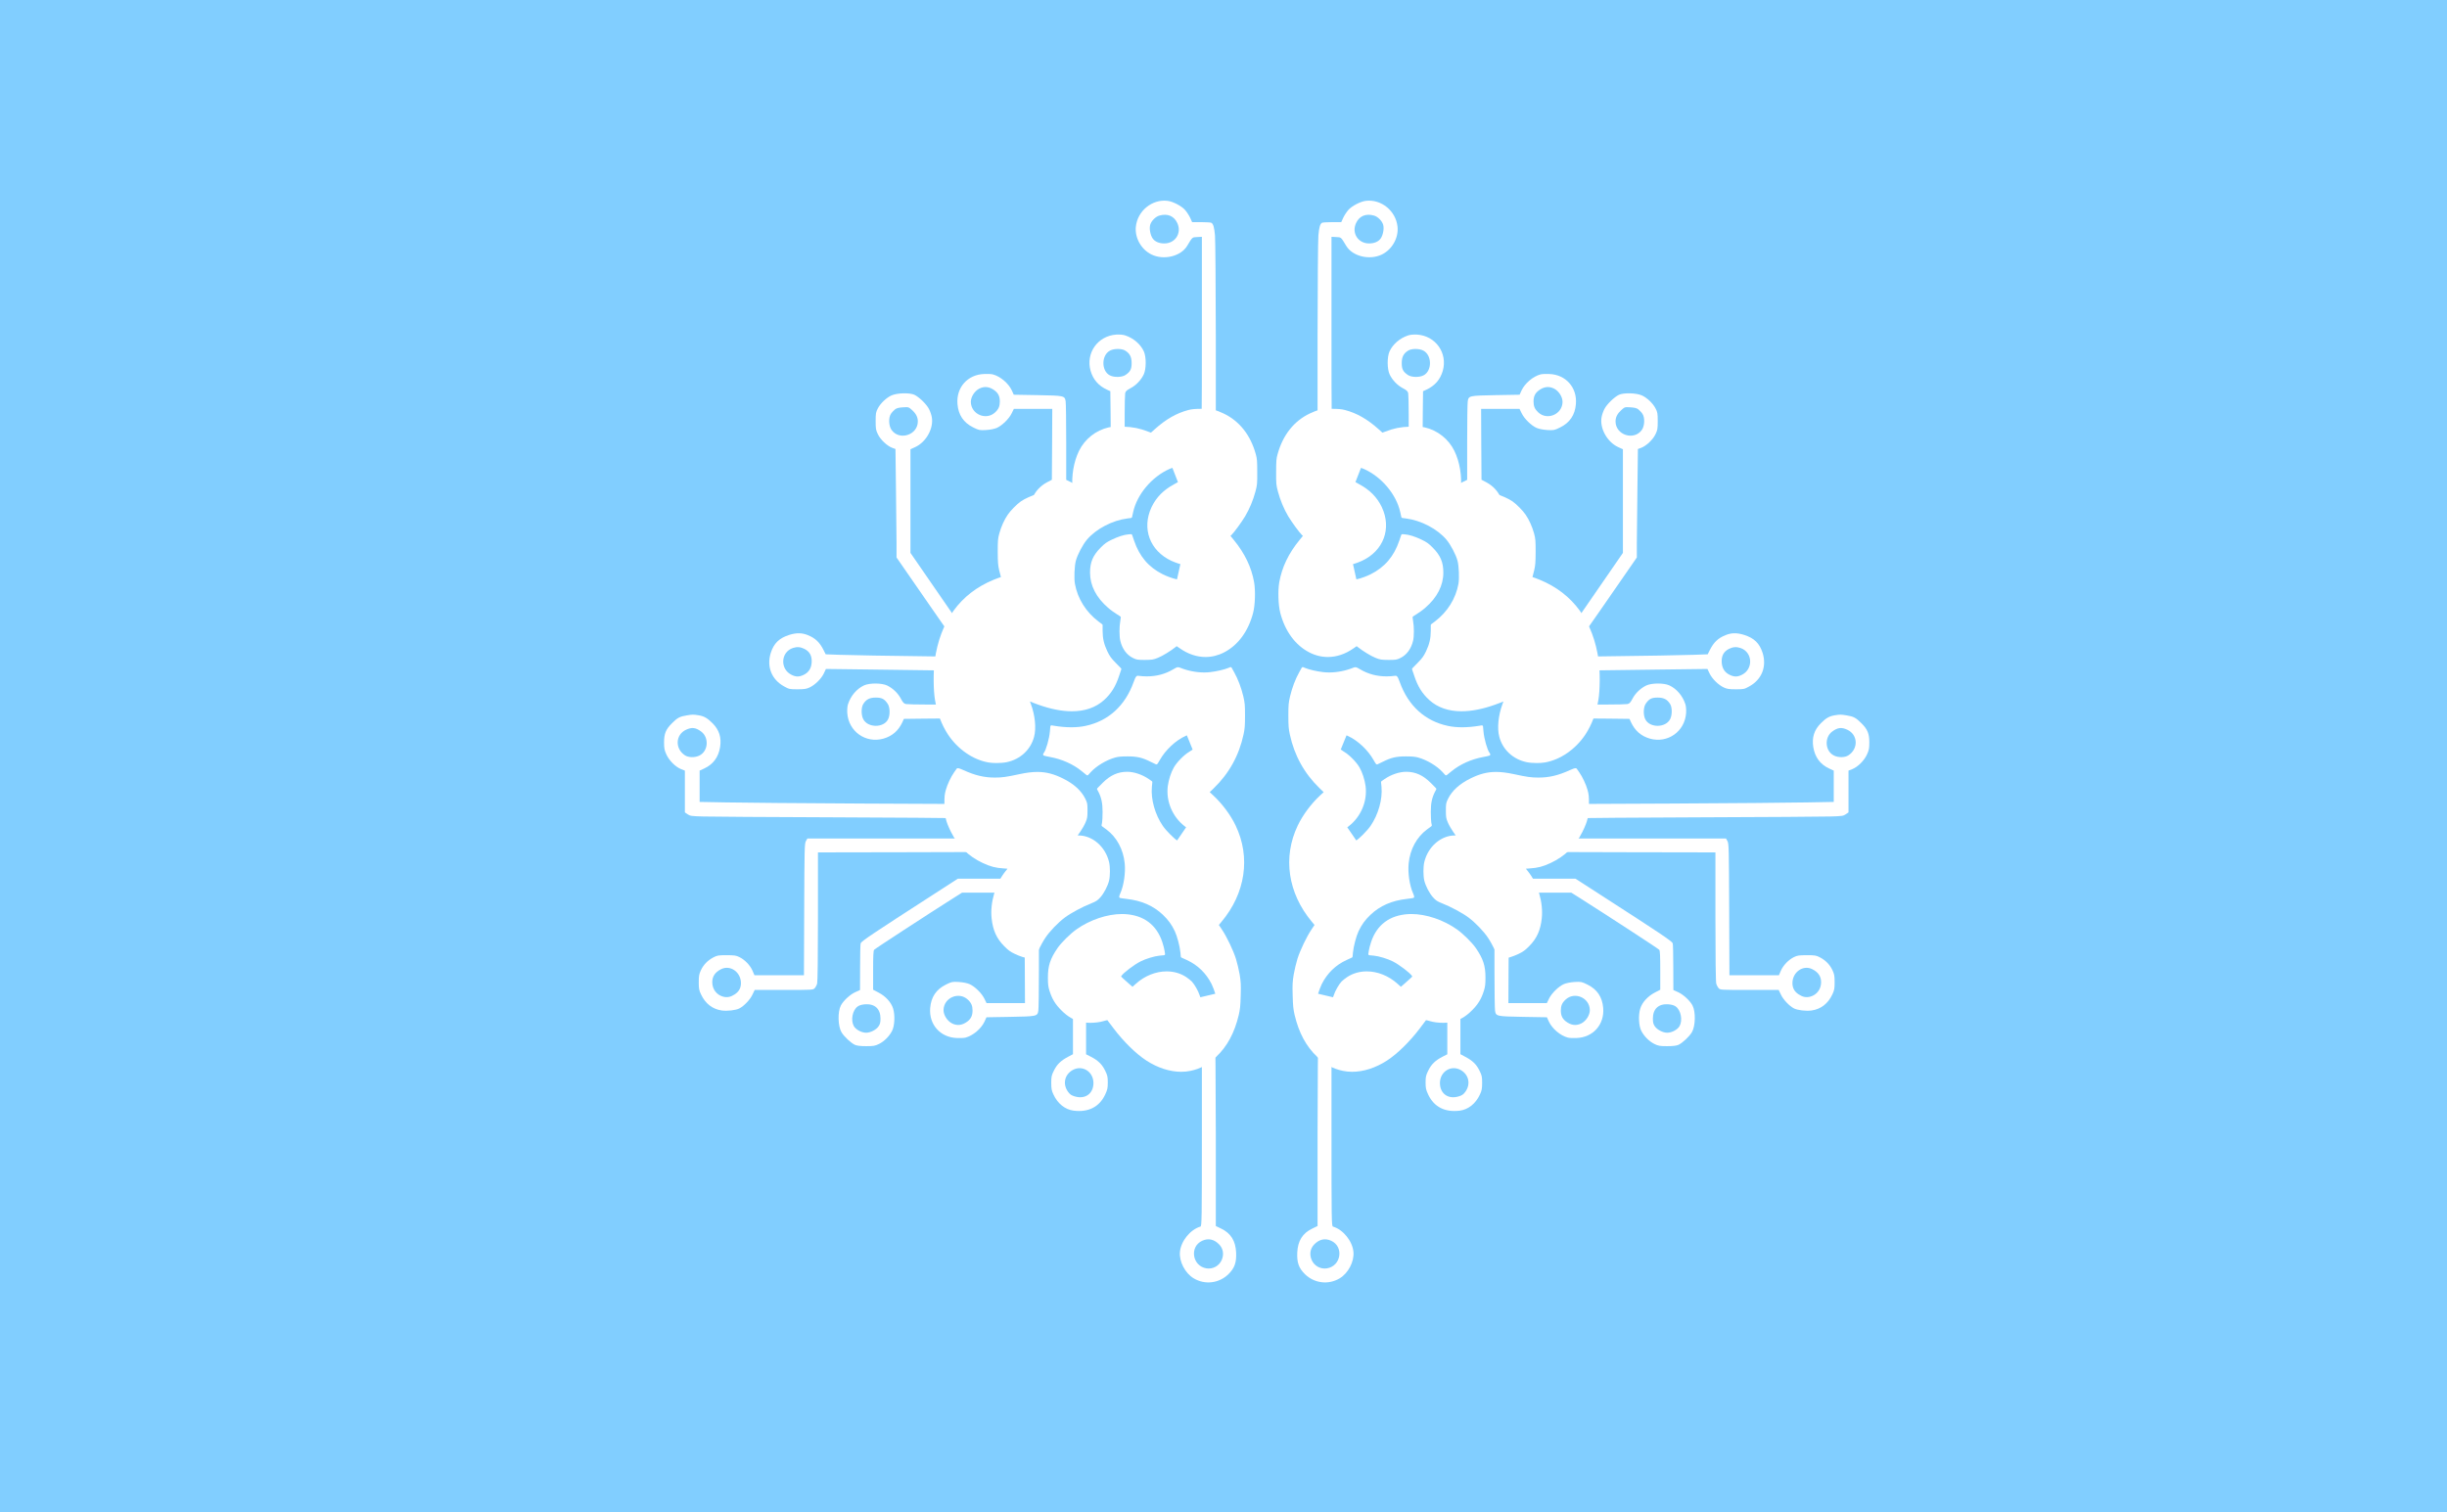 <?xml version="1.0" encoding="utf-8"?>
<svg xmlns="http://www.w3.org/2000/svg" xmlns:xlink="http://www.w3.org/1999/xlink" version= "1.1" width="1618px" height="1000px" viewBox="-350 195 1618 1000">
<rect x="-350" y="195" width="1618" height="1000" fill="#333333" stroke="none"/>
<g id="layer1">
<g style="fill:rgb(129,206,255); fill-opacity:1.0; stroke-linejoin: miter">
<path d="M-356.741,183.661L459.502,183.661L1275.745,183.662L1275.745,1209.13Q459.502,1209.13,-356.741,1209.131Q-356.741,696.396,-356.741,183.661"/>
</g>
<g>
<g style="fill:rgb(255,255,255); fill-opacity:1.0; stroke-linejoin: miter">
<path d="M592.697,869.666C592.693,869.666,592.7,869.664,592.719,869.662L592.72,869.663C592.721,869.662,592.725,869.662,592.733,869.661C592.718,869.664,592.707,869.666,592.701,869.666 Z M520.993,852.031C520.987,852.029,520.981,852.027,520.975,852.025L520.976,852.026C520.862,851.983,520.827,851.961,520.841,851.961C520.854,851.961,520.918,851.984,520.998,852.031 Z M583.83,840.72C583.831,840.72,583.831,840.72,583.831,840.72L583.831,840.72 Z M544.062,903.803C551.521,903.803,559.598,901.229,567.016,896.429C573.96,891.944,582.314,883.708,588.857,875.027L588.86,875.023L588.863,875.019L588.864,875.017C590.729,872.494,592.373,870.33,592.898,869.669C593.345,869.711,594.264,869.907,595.3,870.232L595.3,870.234C597.777,871.013,601.2,871.422,604.364,871.421C606.401,871.421,608.372,871.252,609.945,870.885L609.95,870.884C615.245,869.615,619.108,867.37,623.279,863.198C627.361,859.116,629.468,855.693,631.206,850.131L631.207,850.127C632.047,847.389,632.219,845.817,632.219,841.4C632.219,833.66,630.674,829.005,625.834,821.961L625.834,821.963C623.352,818.347,617.459,812.545,613.402,809.653L613.4,809.652C604.408,803.281,592.993,799.466,583.253,799.466C582.586,799.466,581.931,799.484,581.28,799.52L581.279,799.521C568.861,800.217,560.378,806.578,556.576,818.026L556.575,818.03C555.897,820.104,555.201,822.737,555.057,823.892L555.057,823.893L554.76,825.848C554.728,826.053,554.783,826.262,554.91,826.425C555.038,826.589,555.227,826.693,555.433,826.713L558.495,827.011L558.501,827.011C561.707,827.299,567.526,829.053,571.025,830.844L571.029,830.846C575.212,832.959,582.329,838.368,583.619,840.401L583.628,840.415L583.628,840.415C583.755,840.605,583.802,840.696,583.82,840.738L583.824,840.74C583.765,840.886,583.477,841.214,582.344,842.245L582.329,842.259C581.239,843.308,579.338,844.998,578.074,846.051L578.068,846.057L576.274,847.584L574.172,845.688C568.189,840.259,560.783,837.402,553.713,837.402C549.119,837.402,544.663,838.609,540.845,841.108L540.84,841.112L540.838,841.113L540.829,841.119C539.468,842.055,537.75,843.369,537.05,844.116L537.048,844.118C535.265,846.035,532.83,850.302,531.991,852.952C531.656,854.004,531.477,854.376,531.38,854.501L531.375,854.502C531.358,854.498,531.336,854.494,531.309,854.487L531.292,854.483C528.62,853.921,523.319,852.654,521.54,852.185L521.545,852.187C521.928,850.794,523.168,847.415,523.986,845.778C527.612,838.611,533.144,833.208,540.298,829.923L540.298,829.924L543.913,828.264C544.158,828.151,544.325,827.916,544.349,827.647L544.605,824.883C545.024,820.703,546.747,814.157,548.321,810.802L548.321,810.803C550.407,806.423,552.648,803.351,556.197,799.97C562.524,793.976,570.274,790.589,580.301,789.456L580.304,789.456C582.236,789.228,584.025,788.988,584.452,788.86L584.453,788.862C584.469,788.857,584.675,788.801,584.831,788.646L584.832,788.647C585.15,788.338,585.076,787.885,585.073,787.885L585.073,787.887C585.024,787.419,584.672,786.505,584.309,785.68L584.308,785.678C582.028,780.537,580.808,772.207,581.435,765.986L581.435,765.984C582.352,756.648,586.764,748.558,593.594,743.509L593.594,743.51L596.44,741.427C596.677,741.253,596.792,740.958,596.735,740.669L596.394,738.968L596.394,738.97C596.239,738.09,596.069,734.94,596.069,731.886C596.069,726.189,596.861,722.528,598.795,718.702L598.795,718.704L599.635,717.147C599.793,716.855,599.742,716.494,599.508,716.258L595.978,712.685L595.975,712.682C591.011,707.718,585.978,705.401,579.79,705.401C575.275,705.401,569.812,707.249,565.498,710.212L565.492,710.216L563.493,711.62C563.271,711.776,563.149,712.039,563.175,712.309L563.473,715.41C564.22,723.634,561.389,733.667,556.205,741.237C553.839,744.638,548.404,749.899,546.795,750.802L546.79,750.803C546.574,750.488,546.224,749.976,545.773,749.316C545.193,748.465,544.492,747.438,543.709,746.301L540.843,742.132L541.672,741.504L541.675,741.502C549.88,735.217,554.249,724.832,552.937,714.777L552.936,714.769C552.33,710.48,550.858,705.878,548.931,702.507L548.93,702.505C546.911,698.993,542.14,694.131,538.701,692.148L538.702,692.149C537.689,691.528,536.911,690.996,536.524,690.691L536.529,690.693C536.891,689.814,537.68,687.857,538.556,685.684L538.556,685.685L540.345,681.304L541.164,681.668L541.164,681.67C547.722,684.616,554.491,690.958,558.289,697.715L558.289,697.717C558.905,698.838,559.566,699.892,559.846,700.215L559.844,700.216C559.835,700.215,560.097,700.531,560.482,700.531C560.633,700.531,560.766,700.482,560.773,700.48L560.773,700.48C561.154,700.354,562.704,699.594,564.392,698.75L564.394,698.749C569.772,696.04,573.227,695.215,579.578,695.215C583.558,695.215,585.772,695.428,587.67,695.953L587.671,695.954C593.413,697.535,600.048,701.462,603.857,705.601L605.601,707.515C605.749,707.678,605.953,707.761,606.159,707.761C606.326,707.761,606.494,707.706,606.633,707.593L609.95,704.914L609.952,704.913C615.543,700.365,622.951,697.053,630.749,695.628L630.75,695.629L630.753,695.627C632.64,695.28,634.417,694.882,634.827,694.724L634.828,694.724L634.828,694.726C634.839,694.721,635.011,694.66,635.145,694.526C635.558,694.113,635.334,693.564,635.313,693.506C635.223,693.268,635.065,693.028,634.886,692.82L634.887,692.822C633.51,691.112,631.32,683.685,630.898,678.703L630.897,678.699L630.6,675.382C630.581,675.173,630.476,674.981,630.309,674.852C630.176,674.749,630.014,674.694,629.848,674.694C629.806,674.694,629.765,674.698,629.724,674.705L628.193,674.96L628.193,674.961C624.174,675.63,620.323,675.966,616.742,675.966C613.335,675.966,610.182,675.66,607.382,675.052L607.379,675.051C592.261,671.836,581.186,661.786,575.567,646.146L575.567,646.145C574.772,643.944,574.244,642.606,573.531,642.13C573.302,641.977,573.047,641.898,572.778,641.898C572.718,641.898,572.662,641.902,572.606,641.908L572.606,641.909L572.597,641.91L572.588,641.911C570.607,642.175,568.679,642.307,566.809,642.307C560.386,642.307,554.59,640.752,549.342,637.63L549.342,637.631C547.886,636.756,547.021,636.248,546.155,636.248C545.686,636.248,545.267,636.392,544.853,636.555L544.843,636.559C539.897,638.584,534.149,639.714,528.86,639.714C527.494,639.714,526.167,639.639,524.889,639.486L524.883,639.485C520.715,639.022,515.517,637.8,513.054,636.774L513.048,636.771L511.687,636.218C511.594,636.181,511.498,636.163,511.403,636.163C511.136,636.163,510.879,636.305,510.743,636.551L509.044,639.609C506.58,643.975,504.345,649.869,503.013,655.5L503.012,655.504C502.016,659.834,501.887,661.259,501.887,668.305C501.887,674.787,502.057,677.02,502.839,680.626C505.847,694.636,512.428,706.509,522.616,716.353L522.618,716.355L525.231,718.863L522.797,721.126L522.797,721.128C516.947,726.546,511.361,734.064,508.085,740.959C498.037,761.916,501.591,785.749,517.457,804.626L519.181,806.703L517.198,809.677C513.924,814.545,509.683,823.414,507.876,829.137L507.874,829.143C507.057,831.81,505.943,836.435,505.427,839.444L505.426,839.451C504.651,844.272,504.523,846.067,504.736,853.327C504.907,860.198,505.165,862.466,506.031,866.236L506.033,866.242C508.866,878.136,513.649,886.994,521.006,893.962L521.006,893.963C526.407,899.061,531.377,901.817,537.869,903.168L537.869,903.17C539.865,903.595,541.938,903.803,544.062,903.803 Z"/>
</g>
<g style="fill:rgb(255,255,255); fill-opacity:1.0; stroke-linejoin: miter">
<path d="M642.224,829.353L642.407,829.331C642.534,829.299,643.181,829.176,643.886,829.093L643.904,829.09C646.97,828.652,650.702,827.478,654.119,825.834C657.103,824.429,658.535,823.35,661.135,820.707L661.135,820.708C666.159,815.639,668.561,810.286,669.428,802.484L669.428,802.485C670.598,792.033,666.881,779.414,660.335,771.264L660.329,771.256C659.777,770.586,659.294,769.969,658.936,769.497L658.94,769.498C659.609,769.434,660.535,769.363,661.578,769.3L661.578,769.302C666.697,768.996,670.277,768.078,675.25,765.742L675.25,765.744C684.848,761.246,691.65,754.573,696.403,744.98L696.404,744.977C699.77,738.115,700.606,734.686,700.649,727L700.649,727.001C700.692,721.78,700.521,720.21,699.684,717.302L699.684,717.304C698.64,713.607,696.351,708.77,694.218,705.723L694.216,705.72C693.485,704.688,692.776,703.687,692.612,703.44L692.612,703.44C692.355,703.056,691.921,703.039,691.803,703.036L691.805,703.037C691.788,703.035,691.781,703.035,691.764,703.035C691.054,703.035,689.603,703.577,688.014,704.32L688.014,704.322C680.31,707.814,674.377,709.229,667.274,709.229C662.507,709.228,659.762,708.859,650.762,706.906L650.758,706.906C646.402,705.984,642.651,705.498,639.164,705.498C633.234,705.498,628.135,706.905,622.198,709.859L622.198,709.861C615.125,713.353,610.17,717.836,607.524,723.172L607.524,723.173L607.522,723.176C606.136,725.994,606.042,726.504,606.042,731.035C606.042,735.258,606.175,736.179,607.334,738.899C608.04,740.575,609.643,743.386,610.901,745.166L610.914,745.183L610.915,745.185L610.915,745.187C611.585,746.101,612.162,746.916,612.558,747.495L612.562,747.497C612.387,747.501,612.194,747.505,611.985,747.505C602.687,747.505,594.179,754.994,591.773,765.094C591.022,768.189,591.022,774.222,591.773,777.356L591.774,777.359C592.652,780.962,595.091,785.667,597.513,788.399L597.515,788.4C599.352,790.461,600.35,791.116,603.412,792.341L603.42,792.344C609.196,794.579,617.254,798.928,621.056,801.811L621.06,801.814C625.549,805.17,631.057,810.891,633.939,815.236L633.945,815.244C635.191,817.071,637.299,820.904,638.695,823.782L638.697,823.786C639.937,826.303,641.148,828.538,641.572,829.028L641.572,829.03C641.567,829.028,641.822,829.353,642.224,829.353 Z"/>
</g>
<g style="fill:rgb(255,255,255); fill-opacity:1.0; stroke-linejoin: miter">
<path d="M644.549,658.298C644.528,658.274,644.509,658.249,644.493,658.224L644.493,658.226L644.553,658.298 Z M545.868,513.604C545.868,513.603,545.867,513.602,545.866,513.602L545.865,513.601C545.829,513.572,545.814,513.557,545.814,513.554L545.816,513.555C545.823,513.557,545.845,513.574,545.873,513.604 Z M549.567,504.343C549.557,504.343,549.559,504.341,549.579,504.341C549.583,504.341,549.586,504.341,549.59,504.341L549.595,504.343C549.585,504.342,549.577,504.343,549.571,504.343 Z M666.164,699.618C668.063,699.618,669.947,699.497,671.44,699.245L671.44,699.246C681.755,697.504,691.964,690.388,698.399,680.584L698.402,680.58C702.591,674.102,705.344,666.731,706.89,657.844L706.89,657.842C707.968,651.547,708.051,639.349,707.108,632.057L707.107,632.053C703.588,605.92,690.212,587.468,668.113,578.422L668.103,578.418L668.095,578.414L668.095,578.416C666.129,577.635,664.175,576.884,663.284,576.632L663.287,576.633C663.523,575.895,663.99,574.008,664.436,572.151L664.436,572.149C665.223,568.826,665.349,566.838,665.392,559.859L665.392,559.854C665.392,552.401,665.266,551.081,664.344,547.745C663.092,543.211,661.061,538.708,658.752,535.354L658.752,535.356C656.993,532.72,652.679,528.365,650.097,526.571L650.097,526.573C647.504,524.77,642.658,522.611,639.021,521.615L639.018,521.614C636.46,520.924,632.718,520.594,628.943,520.594C625.221,520.594,621.398,520.914,618.538,521.564L618.529,521.566C617.368,521.845,616.327,522.071,615.625,522.219L615.621,522.22C615.672,521.417,615.775,520.137,615.926,518.678L615.927,518.67C616.746,509.788,615.198,500.461,611.686,493.221L611.686,493.219C607.843,485.359,600.51,479.553,592.036,477.631L592.026,477.629C590.16,477.231,588.626,477.047,586.15,477.047C585.094,477.047,583.856,477.081,582.357,477.145L582.36,477.147C575.941,477.36,571.735,478.227,565.961,480.424L564.091,481.117L561.623,478.91L561.623,478.912C554.239,472.257,547.203,468.232,539.325,466.154L539.325,466.156C537.145,465.576,534.642,465.364,530.669,465.364L530.674,465.365C530.475,465.363,530.261,465.362,530.069,465.362C524.084,465.362,521.145,466.017,516.142,468.413C505.625,473.367,498.267,482.661,494.771,495.341C493.931,498.26,493.806,499.975,493.806,507.113C493.763,514.876,493.848,515.807,494.98,520.027L494.98,520.029C496.485,525.704,498.936,531.597,501.78,536.381L501.782,536.384C504.214,540.438,509.19,547.23,510.926,548.876L510.945,548.894L511.507,549.391L509.288,552.103C502.029,560.951,497.628,570.127,495.859,580.137L495.858,580.141C494.907,585.721,495.204,595.271,496.553,600.363L496.553,600.365C499.699,612.388,506.402,621.605,515.647,626.402C519.609,628.466,523.782,629.492,527.99,629.492C533.758,629.492,539.551,627.565,544.924,623.799L547.058,622.33L547.77,622.883L547.77,622.885C551.166,625.591,556.45,628.819,559.431,630.004L559.431,630.005C562.572,631.287,563.36,631.378,568.088,631.421L568.095,631.422C572.845,631.421,573.542,631.337,575.955,630.153L575.955,630.154C580.154,628.119,583.122,623.992,584.353,618.76L584.353,618.762C585.063,615.823,585.055,609.379,584.36,605.689L584.36,605.69C584.147,604.442,584.044,603.337,584.048,602.929L584.052,602.931C584.366,602.629,585.338,601.924,586.587,601.21L586.601,601.202C588.123,600.289,590.802,598.388,592.501,596.864L592.501,596.865C600.234,590.206,604.362,582.231,604.362,573.676C604.362,566.788,602.445,562.304,597.338,557.154C594.641,554.413,593.291,553.468,589.896,551.857C585.692,549.841,581.852,548.606,578.868,548.384L578.869,548.385L577.3,548.257C577.279,548.255,577.259,548.254,577.238,548.254C576.918,548.254,576.629,548.458,576.524,548.765L575.248,552.508L575.248,552.509C571.693,563.007,565.612,570.118,556.274,574.787C553.679,576.085,549.702,577.546,547.487,577.997L547.477,578L546.854,578.136L546.292,575.557L546.292,575.558C545.975,574.046,545.512,572.005,545.196,570.609L545.196,570.609C545.14,570.365,545.054,569.985,545.014,569.81L544.62,568.051L545.664,567.771L545.665,567.772C546.71,567.497,548.887,566.623,550.534,565.905L550.551,565.897C564.82,559.258,570.272,544.551,563.754,530.541C563.67,530.361,563.587,530.187,563.5,530.008L563.498,530.005C560.402,523.726,555.733,519.024,548.933,515.342L548.924,515.337C547.735,514.715,546.75,514.156,546.232,513.841L546.237,513.842C546.882,512.075,549.216,506.098,549.911,504.405C550.297,504.507,550.948,504.733,551.755,505.086L551.755,505.087C563.46,510.269,573.282,521.906,575.863,533.69L575.864,533.691L576.587,536.966C576.655,537.277,576.911,537.511,577.227,537.552L579.523,537.85L579.527,537.85C589.604,539.104,600.439,544.803,606.431,551.918C609.212,555.239,612.647,561.776,613.723,565.791L613.724,565.795C614.672,569.255,615.008,577.477,614.347,581.111L614.347,581.113C612.596,590.868,607.05,599.761,598.69,606.074L598.69,606.075L596.351,607.818C596.16,607.96,596.047,608.185,596.047,608.423L596.047,612.251C596.047,617.149,595.14,621.077,592.891,625.785C591.357,628.936,590.428,630.275,587.504,633.241L587.501,633.243L583.886,636.943C583.688,637.146,583.62,637.443,583.711,637.712L585.072,641.752C587.402,648.912,590.4,653.708,595.062,657.934L595.062,657.934C600.562,662.913,607.774,665.386,616.374,665.386C622.986,665.387,630.424,663.926,638.565,661.02L638.579,661.015L638.579,661.016C640.858,660.193,643.208,659.302,644.097,658.878C643.948,659.348,643.74,659.938,643.481,660.578L643.472,660.6C640.718,668.045,639.825,676.546,641.366,682.276L641.366,682.277C643.612,690.817,650.48,697.141,659.376,699.026L659.376,699.028C661.233,699.422,663.745,699.618,666.164,699.618 Z"/>
</g>
<g style="fill:rgb(255,255,255); fill-opacity:1.0; stroke-linejoin: miter">
<path d="M641.404,735.903C632.249,738.287,626.29,749.392,628.998,759.035C630.732,764.994,634.524,769.274,640.267,771.604C649.043,775.125,660.528,770.466,664.266,761.853L665.729,758.439L724.997,758.602L784.264,758.711L784.264,801.129C784.264,827.35,784.481,844.252,784.806,845.444C785.077,846.474,785.835,847.883,786.431,848.533C787.515,849.67,787.731,849.67,806.801,849.67L826.088,849.67L827.605,852.813C829.121,856.063,833.13,860.289,836.164,861.86C838.548,863.106,844.128,863.756,847.812,863.268C853.988,862.401,858.755,858.718,861.626,852.542C862.873,849.887,863.089,848.75,863.089,844.578C863.089,840.461,862.873,839.214,861.681,836.668C859.947,832.985,857.238,830.167,853.446,828.163C850.846,826.809,850.141,826.7,844.67,826.7C839.469,826.7,838.385,826.863,836.11,828C832.534,829.788,829.121,833.364,827.55,836.939L826.25,839.973L809.889,839.975L793.528,839.973L793.366,796.471C793.203,756.056,793.149,752.914,792.228,751.234L791.253,749.501L728.518,749.5L665.783,749.501L664.05,746.033C662.099,742.079,658.578,738.557,654.786,736.878C652.131,735.686,644.438,735.144,641.404,735.903 Z M651.264,745.437C652.185,745.925,653.702,747.009,654.569,747.929C655.869,749.283,656.14,750.042,656.303,753.238C656.573,757.735,655.707,759.631,652.456,762.015C650.343,763.586,649.964,763.694,646.714,763.369C641.134,762.882,638.1,760.39,637.612,755.839C637.016,750.855,638.858,747.009,642.596,745.384C644.817,744.408,649.097,744.462,651.264,745.437 Z M848.354,835.964C852.309,837.969,854.15,840.731,854.15,844.578C854.15,849.129,851.333,852.921,846.999,854.112C844.345,854.817,842.015,854.384,839.361,852.65C836.543,850.808,835.189,848.424,835.189,845.173C835.189,837.86,842.286,832.876,848.354,835.964 Z"/>
</g>
<g style="fill:rgb(255,255,255); fill-opacity:1.0; stroke-linejoin: miter">
<path d="M581.083,416.818C575.665,418.606,571.006,422.561,568.785,427.382C567.106,431.066,567.16,439.138,568.894,442.714C570.736,446.452,573.932,449.81,577.562,451.707C580.216,453.115,580.866,453.765,581.137,455.12C581.3,456.04,581.462,462.379,581.462,469.097L581.462,481.395L578.537,482.641C575.015,484.103,570.573,488.546,568.948,492.23C567.376,495.697,566.997,501.765,568.081,505.502C570.41,513.466,578.049,518.721,587.042,518.559C593.76,518.396,599.99,514.387,602.97,508.212C604.27,505.557,604.432,504.527,604.486,500.031C604.486,495.589,604.27,494.451,603.078,491.851C601.074,487.57,598.148,484.591,594.139,482.641L590.672,481.015L590.78,467.363L590.943,453.711L593.11,452.736C598.798,450.082,602.32,446.018,603.999,440.221C607.304,428.465,599.286,417.089,586.988,416.276C584.713,416.168,582.491,416.33,581.083,416.818 Z M591.105,426.84C596.956,429.82,597.011,440.385,591.214,443.255C588.397,444.718,583.196,444.556,580.92,442.984C577.724,440.817,576.857,439.138,576.857,435.129C576.857,431.066,578.049,428.736,581.137,426.84C583.413,425.432,588.397,425.432,591.105,426.84 Z M591.16,491.959C594.464,493.801,595.277,495.426,595.277,499.868C595.277,503.39,595.114,503.932,593.597,505.828C592.622,507.019,590.835,508.32,589.372,508.916C587.151,509.891,586.555,509.945,584.334,509.349C581.029,508.428,578.97,506.911,577.67,504.365C576.424,501.873,576.261,497.918,577.345,495.805C578.428,493.747,581.029,491.417,582.871,490.821C585.092,490.117,588.83,490.604,591.16,491.959 Z"/>
</g>
<g style="fill:rgb(255,255,255); fill-opacity:1.0; stroke-linejoin: miter">
<path d="M720.499,456.079C717.357,457.596,712.427,462.363,710.856,465.505C710.098,466.914,709.284,469.298,709.013,470.76C707.605,478.128,712.644,487.284,719.903,490.643L723.1,492.106L723.1,526.399L723.1,560.637L706.142,585.233C696.77,598.722,688.21,611.128,687.073,612.862L685.014,615.95L671.524,615.951L658.089,615.952L656.789,612.97C655.163,609.34,651.479,605.656,647.362,603.652C644.654,602.351,643.624,602.135,639.398,602.135C635.498,602.135,633.981,602.406,631.868,603.381C627.534,605.385,624.771,607.986,622.767,612.049C621.142,615.354,620.979,616.112,620.979,620.555C620.979,624.672,621.25,625.918,622.442,628.518C624.121,632.148,627.805,635.94,631.273,637.62C634.631,639.245,641.186,639.678,645.142,638.54C650.396,636.97,655.543,632.094,657.114,627.164L657.71,625.159L669.682,625.105C683.497,625.105,688.915,624.781,689.89,623.968C690.703,623.318,699.858,610.587,708.309,598.343C711.614,593.576,718.332,583.824,723.316,576.673L732.309,563.671L732.309,554.191C732.309,548.989,732.472,532.845,732.689,518.327L733.014,491.943L735.235,491.131C738.594,489.83,742.874,485.821,744.607,482.246C745.961,479.483,746.124,478.616,746.124,473.469C746.124,468.377,745.961,467.511,744.661,465.072C742.928,461.713,739.027,458.029,735.668,456.512C731.93,454.833,723.696,454.616,720.499,456.079 Z M733.23,465.668C734.043,466.318,735.343,467.618,735.993,468.647C737.727,471.14,737.51,476.666,735.614,479.32C730.413,486.634,718.224,482.679,718.223,473.686C718.224,470.923,719.415,468.593,722.016,466.21C724.291,464.151,724.345,464.151,728.029,464.368C730.684,464.53,732.147,464.855,733.23,465.668 Z M644.004,612.266C647.525,614.108,648.554,615.841,648.771,620.338L648.988,624.13L646.008,627.164L642.974,630.143L639.182,629.926C634.686,629.71,632.952,628.681,631.164,625.159C629.701,622.397,629.539,618.279,630.676,616.058C633.06,611.453,639.073,609.773,644.004,612.266 Z"/>
</g>
<g style="fill:rgb(255,255,255); fill-opacity:1.0; stroke-linejoin: miter">
<path d="M553.108,327.822C549.532,328.256,543.789,331.235,541.46,333.944C540.377,335.19,538.86,337.52,538.155,339.037L536.855,341.908L530.787,341.908C527.428,341.908,524.449,342.125,524.123,342.341C522.824,343.154,522.227,345.375,521.74,350.738C521.469,353.772,521.253,383.731,521.198,417.32L521.199,478.375L517.731,480.055C511.285,483.089,508.088,488.235,507.763,496.036C507.492,502.591,508.793,506.221,512.856,510.23C519.086,516.297,528.404,517.436,535.88,512.938C541.46,509.58,545.469,501.942,544.927,495.603C544.331,488.452,538.155,480.759,531.384,478.754C530.462,478.483,530.408,474.962,530.408,415.044L530.408,351.605L533.496,351.768C536.855,351.93,536.584,351.659,540.16,357.619C544.331,364.553,555.654,367.262,563.726,363.307C570.498,360.002,574.832,352.31,574.073,344.942C572.99,334.486,563.347,326.576,553.108,327.822 Z M558.525,337.574C561.072,338.278,563.889,341.15,564.593,343.696C565.297,346.242,564.485,350.522,562.913,352.743C561.451,354.802,558.688,355.994,555.275,355.994C548.015,355.993,543.627,349.221,546.607,342.612C548.774,337.845,553.108,336.003,558.525,337.574 Z M530.192,488.127C538.751,492.028,536.801,504.867,527.375,506.383C523.149,507.034,519.086,504.813,517.352,500.966C515.673,497.228,516.269,493.327,519.032,490.51C522.39,487.097,526.129,486.285,530.192,488.127 Z"/>
</g>
<g style="fill:rgb(255,255,255); fill-opacity:1.0; stroke-linejoin: miter">
<path d="M553.108,855.24C549.532,855.674,543.79,858.653,541.46,861.362C540.377,862.608,538.86,864.938,538.155,866.454L536.855,869.326L530.788,869.325C527.428,869.326,524.449,869.542,524.124,869.759C522.824,870.571,522.228,872.793,521.74,878.156C521.47,881.19,521.253,911.149,521.199,944.737L521.199,1005.793L517.732,1007.472C511.285,1010.506,508.088,1015.652,507.763,1023.454C507.493,1030.009,508.793,1033.638,512.856,1037.648C519.086,1043.715,528.404,1044.853,535.88,1040.356C541.46,1036.997,545.47,1029.359,544.928,1023.02C544.332,1015.869,538.155,1008.177,531.384,1006.172C530.462,1005.901,530.409,1002.38,530.409,942.462L530.408,879.023L533.496,879.185C536.855,879.348,536.584,879.077,540.16,885.036C544.331,891.971,555.654,894.68,563.726,890.725C570.498,887.42,574.832,879.727,574.074,872.359C572.99,861.904,563.347,853.994,553.108,855.24 Z M558.525,864.991C561.072,865.696,563.889,868.568,564.593,871.113C565.298,873.66,564.485,877.94,562.914,880.161C561.451,882.219,558.688,883.411,555.275,883.411C548.015,883.411,543.627,876.639,546.607,870.03C548.774,865.262,553.108,863.42,558.525,864.991 Z M530.192,1015.544C538.752,1019.445,536.801,1032.284,527.375,1033.801C523.149,1034.451,519.086,1032.23,517.352,1028.384C515.673,1024.646,516.269,1020.745,519.032,1017.928C522.391,1014.515,526.129,1013.702,530.192,1015.544 Z"/>
</g>
<g style="fill:rgb(255,255,255); fill-opacity:1.0; stroke-linejoin: miter">
<path d="M635.433,762.952C632.074,764.089,627.686,768.098,625.628,771.837C624.382,774.22,624.002,775.575,623.84,779.204C623.407,786.789,626.115,792.369,631.858,796.107C641.663,802.445,655.262,798.653,659.487,788.414L660.788,785.326L674.873,785.328L688.958,785.326L693.889,788.414C712.362,800.116,746.547,822.382,747.143,823.14C747.631,823.79,747.793,827.366,747.793,836.738L747.793,849.524L744.272,851.366C739.613,853.749,735.82,857.867,734.574,861.984C733.22,866.264,733.545,873.47,735.279,876.775C737.121,880.35,740.48,883.708,743.893,885.387C746.547,886.688,747.522,886.85,752.344,886.85C756.19,886.85,758.412,886.58,759.82,885.983C762.421,884.792,767.025,880.512,768.705,877.641C771.089,873.578,771.305,864.205,769.138,859.979C767.513,856.837,763.071,852.72,759.712,851.203L756.461,849.741L756.407,834.734C756.407,826.499,756.245,819.294,756.028,818.806C755.432,817.343,747.793,812.251,707.974,786.573L691.776,776.116L676.444,776.117L661.113,776.116L659.65,772.974C657.917,769.345,654.124,765.335,650.765,763.602C647.568,761.922,639.388,761.597,635.433,762.952 Z M646.973,771.999C649.085,773.137,651.415,776.387,651.74,778.717C652.878,787.276,644.264,793.127,637.167,788.631C634.025,786.626,632.941,784.622,632.941,780.721C632.941,777.146,633.808,775.304,636.462,772.92C638.196,771.403,638.738,771.241,641.934,771.241C643.939,771.241,646.106,771.566,646.973,771.999 Z M757.978,860.576C761.445,863.014,762.746,869.731,760.524,873.632C759.17,875.962,755.432,877.966,752.398,877.966C749.473,877.966,745.68,875.962,744.163,873.686C743.188,872.277,742.918,871.086,742.918,868.594C742.917,862.201,746.655,858.734,753.048,859.167C755.269,859.329,756.895,859.817,757.978,860.576 Z"/>
</g>
<g style="fill:rgb(255,255,255); fill-opacity:1.0; stroke-linejoin: miter">
<path d="M668.609,442.607C663.679,443.906,658.262,448.512,656.095,453.17L654.794,456.042L639.083,456.312C621.423,456.638,621.097,456.692,620.501,460.375C620.285,461.513,620.122,473.648,620.122,487.355L620.122,512.33L617.143,513.792C612.863,515.905,609.721,518.994,607.879,523.002C606.524,525.927,606.308,527.011,606.362,531.237C606.362,535.517,606.524,536.546,607.825,539.255C609.558,542.722,613.188,546.243,616.872,547.977C618.876,548.898,620.339,549.115,624.998,549.115C629.928,549.115,631.012,548.952,633.016,547.869C636.591,545.973,640.004,542.559,641.63,539.201C643.743,534.921,644.014,528.691,642.28,524.194C640.763,520.131,637.133,516.23,632.799,513.955L629.603,512.275L629.44,488.817L629.332,465.414L642.063,465.416L654.74,465.414L656.203,468.394C657.991,472.023,662.487,476.412,666.009,477.983C667.688,478.687,670.18,479.175,673.106,479.391C677.44,479.608,677.765,479.554,681.611,477.657C688.004,474.515,691.417,469.423,692.013,462.217C692.934,451.274,685.349,442.715,674.406,442.336C672.13,442.227,669.53,442.335,668.609,442.607 Z M677.548,451.979C680.744,453.604,683.237,457.559,683.182,460.863C683.019,469.044,672.997,473.269,667.092,467.689C664.817,465.577,664.004,463.626,664.004,460.538C664.004,457.233,664.98,455.121,667.363,453.279C670.83,450.678,674.135,450.299,677.548,451.979 Z M629.549,522.569C632.528,523.977,634.37,527.065,634.37,530.587C634.37,534.162,633.178,536.492,630.361,538.55C623.535,543.48,614.651,538.496,615.355,530.099C615.951,523.165,622.939,519.427,629.549,522.569 Z"/>
</g>
<g style="fill:rgb(255,255,255); fill-opacity:1.0; stroke-linejoin: miter">
<path d="M790.967,615.03C785.983,617.034,783.166,619.743,780.565,624.89L779.157,627.707L770.326,628.032C761.17,628.357,741.126,628.682,702.716,629.17C666.364,629.603,645.94,629.983,640.143,630.308L634.726,630.578L632.83,627.003C630.608,622.777,626.816,618.985,623.186,617.414C619.665,615.842,613.218,615.463,609.751,616.655C604.171,618.551,599.675,623.21,597.562,629.278C596.262,633.179,596.262,635.995,597.616,640.059C600.595,648.835,608.072,653.765,617.335,653.169C623.782,652.736,628.929,649.214,632.559,642.767L634.455,639.3L661.434,638.976C676.224,638.813,694.969,638.542,702.986,638.38C711.059,638.271,731.428,637.946,748.277,637.783L778.994,637.404L780.403,640.384C782.082,643.906,786.2,647.969,789.829,649.648C791.888,650.623,793.351,650.84,797.793,650.84C802.994,650.84,803.373,650.785,806.732,648.889C814.912,644.393,818.271,635.887,815.508,626.894C813.45,620.393,809.874,616.926,803.048,614.813C798.443,613.405,794.759,613.459,790.967,615.03 Z M800.827,623.535C808.953,626.244,809.495,637.512,801.694,641.305C798.822,642.713,796.818,642.713,793.947,641.413C790.479,639.842,788.637,637.025,788.421,633.016C788.204,628.682,789.721,625.919,793.188,624.132C795.843,622.831,798.064,622.615,800.827,623.535 Z M621.399,627.111C625.299,630.253,626.274,634.858,623.999,639.246C621.615,643.688,616.252,645.314,611.43,642.984C607.584,641.142,606.609,639.68,606.392,635.454C606.121,630.47,607.313,628.14,611.43,625.919C613.977,624.564,618.852,625.106,621.399,627.111 Z"/>
</g>
<g style="fill:rgb(255,255,255); fill-opacity:1.0; stroke-linejoin: miter">
<path d="M608.825,827.812C600.97,828.733,595.173,833.934,593.115,841.843C590.894,850.565,594.903,858.8,603.625,863.405L606.984,865.193L606.984,878.682L606.983,892.226L603.896,893.797C599.183,896.181,596.419,898.836,594.415,902.953C592.844,906.15,592.627,907.07,592.627,910.917C592.627,914.655,592.898,915.738,594.361,918.88C598.207,927.061,605.467,930.745,615.272,929.499C620.907,928.74,625.783,924.84,628.545,918.826C629.737,916.334,630.008,914.98,630.008,911.188C630.008,907.016,629.846,906.204,628.22,902.953C626.216,898.89,623.724,896.452,618.902,893.905L615.651,892.172L615.652,878.682L615.652,865.193L619.119,863.513C623.02,861.671,626.541,858.15,628.6,854.087C629.737,851.757,629.846,850.999,629.629,845.473C629.412,838.593,628.87,837.13,625.241,833.5C620.69,829.058,615.11,827.108,608.825,827.812 Z M617.168,838.593C622.749,842.71,621.882,851.866,615.598,855.116C612.401,856.796,606.875,855.766,604.492,853.112C602.595,851.053,602.108,849.698,602.108,846.448C602.108,841.843,603.679,839.297,607.525,837.401C607.959,837.184,609.909,837.076,611.86,837.13C614.622,837.238,615.76,837.563,617.168,838.593 Z M615.922,902.682C621.232,905.716,622.586,912.0,618.902,917.038C617.656,918.772,616.681,919.422,614.514,920.072C607.525,922.185,602.108,918.23,602.108,911.188C602.162,903.603,609.53,899.052,615.922,902.682 Z"/>
</g>
<g style="fill:rgb(255,255,255); fill-opacity:1.0; stroke-linejoin: miter">
<path d="M862.998,668.067C859.531,668.663,857.364,669.909,854.005,673.268C849.563,677.71,847.991,682.694,848.967,689.033C850.05,695.696,853.517,700.464,859.368,703.173L862.51,704.636L862.51,714.983L862.51,725.33L844.795,725.655C834.99,725.872,794.358,726.197,754.377,726.414L681.782,726.738L680.753,724.084C680.103,722.296,678.586,720.237,676.148,717.8C671.922,713.574,669.159,712.491,662.658,712.49C659.245,712.49,657.999,712.761,655.29,714.062C649.819,716.608,646.027,721.592,644.726,727.876C643.914,731.939,644.347,735.19,646.406,739.361C648.248,743.316,651.282,746.187,655.507,748.192C658.108,749.384,659.245,749.6,663.417,749.6C667.913,749.6,668.563,749.438,671.706,747.759C675.66,745.591,679.669,741.42,680.536,738.549L681.132,736.49L690.179,736.111C695.109,735.948,733.411,735.677,775.288,735.515C817.166,735.353,855.305,735.136,860.019,734.973C867.874,734.756,868.795,734.648,870.42,733.51L872.262,732.264L872.262,718.45L872.262,704.635L874.862,703.606C878.546,702.089,882.663,697.971,884.505,693.908C885.806,691.037,886.023,689.899,886.023,685.945C886.023,680.148,884.831,677.277,880.768,673.268C877.246,669.692,875.567,668.826,871.124,668.121C867.278,667.471,866.574,667.471,862.998,668.067 Z M871.504,677.601C878.492,680.906,878.926,690.008,872.316,694.451C869.933,696.076,865.49,696.13,862.565,694.613C856.768,691.687,856.172,682.748,861.481,678.794C865.111,676.085,867.657,675.814,871.504,677.601 Z M667.805,722.73C673.168,726.035,674.36,732.698,670.351,737.465C668.455,739.686,666.342,740.662,663.308,740.661C657.945,740.607,653.828,736.382,653.828,730.91C653.882,727.118,655.67,724.246,659.083,722.35C660.87,721.321,665.909,721.592,667.805,722.73 Z"/>
</g>
<g style="fill:rgb(255,255,255); fill-opacity:1.0; stroke-linejoin: miter">
<path d="M764.349,660.558C762.561,655.14,758.606,650.481,753.785,648.26C750.101,646.581,742.029,646.635,738.453,648.369C734.715,650.211,731.356,653.407,729.46,657.037C728.052,659.691,727.402,660.341,726.047,660.612C725.126,660.775,718.787,660.937,712.07,660.937L699.772,660.937L698.526,658.012C697.064,654.49,692.621,650.048,688.937,648.423C685.47,646.852,679.402,646.472,675.665,647.556C667.7,649.885,662.446,657.524,662.608,666.517C662.77,673.235,666.78,679.465,672.955,682.444C675.61,683.745,676.639,683.907,681.136,683.961C685.578,683.962,686.715,683.745,689.316,682.553C693.596,680.549,696.576,677.623,698.526,673.614L700.151,670.147L713.803,670.255L727.456,670.418L728.431,672.585C731.085,678.273,735.148,681.795,740.945,683.474C752.701,686.779,764.078,678.761,764.891,666.463C764.999,664.188,764.837,661.967,764.349,660.558 Z M754.327,670.58C751.347,676.431,740.782,676.486,737.911,670.689C736.449,667.872,736.611,662.671,738.182,660.395C740.349,657.199,742.029,656.332,746.038,656.332C750.101,656.332,752.43,657.524,754.327,660.612C755.735,662.888,755.735,667.871,754.327,670.58 Z M689.208,670.635C687.366,673.939,685.741,674.752,681.298,674.752C677.777,674.752,677.235,674.59,675.339,673.072C674.148,672.097,672.847,670.31,672.251,668.847C671.276,666.626,671.222,666.03,671.818,663.808C672.739,660.504,674.256,658.445,676.802,657.145C679.294,655.899,683.249,655.736,685.361,656.82C687.42,657.904,689.75,660.504,690.346,662.346C691.05,664.567,690.563,668.305,689.208,670.635 Z"/>
</g>
<g style="fill:rgb(255,255,255); fill-opacity:1.0; stroke-linejoin: miter">
<path d="M686.66,881.188C681.73,879.888,676.312,875.283,674.145,870.624L672.845,867.752L657.134,867.482C639.473,867.157,639.148,867.103,638.552,863.418C638.335,862.281,638.173,850.146,638.173,836.439L638.173,811.464L635.193,810.001C630.913,807.888,627.771,804.8,625.929,800.791C624.574,797.866,624.358,796.783,624.412,792.557C624.412,788.277,624.574,787.248,625.875,784.539C627.608,781.072,631.238,777.551,634.922,775.817C636.927,774.896,638.389,774.679,643.048,774.679C647.978,774.679,649.062,774.841,651.066,775.926C654.642,777.821,658.055,781.234,659.68,784.593C661.793,788.873,662.064,795.103,660.33,799.6C658.813,803.663,655.184,807.563,650.85,809.839L647.653,811.518L647.491,834.977L647.382,858.38L660.114,858.378L672.791,858.38L674.254,855.4C676.041,851.771,680.538,847.382,684.059,845.811C685.739,845.107,688.23,844.619,691.156,844.403C695.49,844.186,695.815,844.24,699.661,846.137C706.054,849.279,709.467,854.371,710.063,861.576C710.984,872.52,703.4,881.079,692.456,881.458C690.181,881.567,687.58,881.458,686.66,881.188 Z M695.598,871.816C698.795,870.191,701.287,866.235,701.233,862.931C701.07,854.75,691.048,850.524,685.143,856.105C682.867,858.217,682.055,860.168,682.055,863.256C682.055,866.561,683.03,868.673,685.413,870.515C688.88,873.116,692.185,873.495,695.598,871.816 Z M647.599,801.225C650.578,799.816,652.42,796.729,652.42,793.207C652.42,789.632,651.229,787.302,648.412,785.244C641.586,780.314,632.701,785.298,633.405,793.695C634.001,800.629,640.99,804.367,647.599,801.225 Z"/>
</g>
</g>
<g>
<g style="fill:rgb(255,255,255); fill-opacity:1.0; stroke-linejoin: miter">
<path d="M382.419,869.666C382.422,869.665,382.416,869.663,382.396,869.662L382.396,869.663C382.395,869.662,382.391,869.661,382.383,869.661C382.398,869.664,382.409,869.666,382.415,869.666 Z M454.123,852.031C454.129,852.029,454.135,852.027,454.14,852.025L454.14,852.026C454.254,851.983,454.289,851.961,454.275,851.961C454.261,851.961,454.198,851.984,454.118,852.031 Z M391.285,840.72C391.285,840.72,391.285,840.72,391.285,840.72L391.285,840.721 Z M431.054,903.803C423.594,903.803,415.518,901.229,408.099,896.429C401.156,891.944,392.802,883.708,386.259,875.027L386.256,875.023L386.252,875.019L386.252,875.017C384.386,872.494,382.743,870.33,382.218,869.669C381.771,869.711,380.851,869.907,379.816,870.232L379.816,870.234C377.338,871.013,373.915,871.421,370.752,871.421C368.714,871.421,366.744,871.252,365.17,870.885L365.166,870.884C359.871,869.615,356.008,867.37,351.836,863.198C347.754,859.116,345.648,855.694,343.91,850.131L343.908,850.127C343.069,847.389,342.897,845.816,342.897,841.4C342.897,833.66,344.442,829.005,349.281,821.962L349.281,821.963C351.764,818.347,357.657,812.545,361.714,809.653L361.716,809.652C370.707,803.281,382.122,799.466,391.863,799.466C392.53,799.466,393.185,799.484,393.836,799.52L393.836,799.521C406.254,800.217,414.738,806.577,418.54,818.026L418.541,818.029C419.218,820.104,419.915,822.736,420.058,823.892L420.058,823.893L420.356,825.848C420.387,826.053,420.333,826.262,420.205,826.425C420.078,826.589,419.889,826.693,419.683,826.713L416.621,827.011L416.615,827.011C413.408,827.299,407.59,829.053,404.09,830.844L404.086,830.846C399.904,832.958,392.787,838.368,391.497,840.401L391.488,840.415L391.487,840.415C391.361,840.605,391.314,840.695,391.296,840.738L391.292,840.74C391.35,840.886,391.639,841.213,392.772,842.245L392.786,842.259C393.877,843.307,395.778,844.998,397.042,846.051L397.048,846.056L398.841,847.584L400.944,845.688C406.926,840.26,414.332,837.402,421.402,837.402C425.996,837.402,430.452,838.609,434.271,841.108L434.276,841.112L434.277,841.113L434.286,841.119C435.647,842.054,437.365,843.369,438.065,844.116L438.067,844.118C439.851,846.035,442.285,850.302,443.125,852.952C443.46,854.004,443.639,854.376,443.736,854.5L443.74,854.502C443.758,854.498,443.779,854.493,443.806,854.487L443.824,854.483C446.495,853.921,451.796,852.654,453.576,852.185L453.571,852.186C453.188,850.793,451.948,847.415,451.13,845.778C447.504,838.611,441.972,833.208,434.818,829.922L434.818,829.924L431.203,828.264C430.958,828.151,430.791,827.916,430.766,827.647L430.511,824.883C430.092,820.703,428.368,814.157,426.794,810.802L426.794,810.803C424.709,806.423,422.467,803.351,418.919,799.97C412.591,793.976,404.842,790.588,394.815,789.456L394.812,789.455C392.88,789.228,391.091,788.987,390.663,788.86L390.663,788.861C390.647,788.856,390.441,788.8,390.285,788.646L390.283,788.647C389.966,788.338,390.039,787.885,390.042,787.885L390.042,787.887C390.092,787.419,390.443,786.505,390.807,785.68L390.807,785.678C393.088,780.536,394.307,772.206,393.681,765.985L393.681,765.984C392.764,756.648,388.351,748.558,381.522,743.508L381.522,743.51L378.676,741.427C378.438,741.253,378.323,740.957,378.381,740.669L378.721,738.968L378.721,738.97C378.877,738.089,379.047,734.939,379.047,731.886C379.047,726.189,378.254,722.527,376.321,718.702L376.321,718.704L375.48,717.147C375.322,716.855,375.374,716.494,375.607,716.258L379.137,712.685L379.14,712.682C384.105,707.718,389.137,705.401,395.325,705.401C399.84,705.401,405.303,707.248,409.617,710.212L409.624,710.216L411.623,711.62C411.845,711.776,411.966,712.039,411.94,712.31L411.643,715.41C410.895,723.634,413.726,733.667,418.911,741.237C421.277,744.638,426.712,749.899,428.32,750.802L428.325,750.803C428.542,750.488,428.891,749.976,429.342,749.316C429.923,748.465,430.624,747.438,431.406,746.301L434.273,742.132L433.444,741.504L433.44,741.502C425.235,735.217,420.867,724.831,422.178,714.777L422.179,714.769C422.786,710.48,424.258,705.878,426.184,702.507L426.185,702.505C428.204,698.993,432.976,694.132,436.414,692.148L436.414,692.149C437.427,691.528,438.204,690.996,438.591,690.691L438.586,690.693C438.224,689.814,437.435,687.857,436.559,685.683L436.559,685.685L434.771,681.304L433.951,681.668L433.951,681.67C427.393,684.616,420.624,690.958,416.827,697.715L416.826,697.717C416.211,698.838,415.55,699.892,415.27,700.215L415.272,700.216C415.281,700.215,415.019,700.531,414.634,700.531C414.482,700.531,414.349,700.482,414.343,700.48L414.342,700.48C413.961,700.354,412.411,699.594,410.723,698.75L410.721,698.749C405.344,696.04,401.888,695.215,395.538,695.215C391.558,695.215,389.344,695.428,387.446,695.953L387.445,695.953C381.702,697.535,375.068,701.462,371.258,705.601L369.515,707.515C369.366,707.678,369.162,707.761,368.956,707.761C368.789,707.761,368.622,707.706,368.482,707.594L365.165,704.914L365.163,704.913C359.572,700.365,352.164,697.053,344.366,695.628L344.366,695.63L344.363,695.627C342.475,695.281,340.699,694.882,340.288,694.724L340.288,694.724L340.288,694.726C340.276,694.721,340.104,694.66,339.971,694.526C339.558,694.113,339.781,693.564,339.803,693.506C339.892,693.268,340.051,693.028,340.229,692.821L340.229,692.822C341.606,691.113,343.796,683.685,344.218,678.703L344.218,678.699L344.516,675.382C344.535,675.173,344.64,674.981,344.806,674.852C344.939,674.749,345.102,674.694,345.268,674.694C345.309,674.694,345.351,674.698,345.392,674.705L346.923,674.96L346.923,674.962C350.941,675.63,354.792,675.966,358.373,675.966C361.781,675.966,364.933,675.661,367.733,675.052L367.736,675.051C382.854,671.835,393.93,661.786,399.548,646.146L399.549,646.145C400.344,643.944,400.872,642.605,401.584,642.13C401.813,641.977,402.068,641.898,402.337,641.898C402.397,641.898,402.454,641.902,402.509,641.908L402.509,641.909L402.518,641.91L402.527,641.911C404.508,642.175,406.436,642.307,408.306,642.307C414.729,642.307,420.526,640.753,425.773,637.63L425.773,637.631C427.23,636.756,428.095,636.248,428.961,636.248C429.43,636.248,429.848,636.392,430.263,636.555L430.273,636.559C435.219,638.584,440.966,639.714,446.256,639.714C447.621,639.714,448.948,639.639,450.226,639.486L450.233,639.485C454.4,639.022,459.598,637.8,462.062,636.774L462.068,636.771L463.429,636.218C463.521,636.181,463.618,636.163,463.712,636.163C463.979,636.163,464.236,636.305,464.373,636.551L466.071,639.609C468.536,643.975,470.771,649.869,472.103,655.5L472.104,655.504C473.1,659.834,473.229,661.259,473.229,668.305C473.229,674.787,473.059,677.02,472.276,680.626C469.268,694.636,462.688,706.508,452.499,716.353L452.498,716.354L449.884,718.863L452.319,721.126L452.319,721.128C458.168,726.546,463.755,734.064,467.03,740.959C477.078,761.916,473.525,785.749,457.659,804.626L455.935,806.703L457.917,809.677C461.191,814.545,465.432,823.414,467.24,829.137L467.242,829.143C468.059,831.81,469.172,836.435,469.688,839.444L469.689,839.451C470.464,844.272,470.593,846.067,470.379,853.327C470.209,860.198,469.951,862.467,469.084,866.236L469.083,866.242C466.249,878.136,461.467,886.994,454.11,893.962L454.109,893.962C448.708,899.061,443.738,901.817,437.247,903.168L437.247,903.169C435.251,903.594,433.177,903.803,431.054,903.803 Z"/>
</g>
<g style="fill:rgb(255,255,255); fill-opacity:1.0; stroke-linejoin: miter">
<path d="M332.892,829.353L332.709,829.331C332.582,829.299,331.935,829.176,331.23,829.093L331.211,829.091C328.146,828.653,324.414,827.478,320.996,825.834C318.013,824.429,316.581,823.351,313.981,820.707L313.981,820.709C308.957,815.639,306.555,810.286,305.688,802.484L305.688,802.485C304.517,792.033,308.234,779.414,314.781,771.264L314.787,771.256C315.339,770.586,315.822,769.969,316.179,769.497L316.176,769.499C315.507,769.434,314.581,769.363,313.538,769.3L313.537,769.302C308.418,768.996,304.839,768.078,299.865,765.743L299.865,765.744C290.268,761.246,283.466,754.573,278.713,744.98L278.712,744.977C275.345,738.115,274.51,734.686,274.467,726.999L274.467,727.001C274.424,721.78,274.595,720.209,275.432,717.302L275.432,717.304C276.476,713.608,278.764,708.77,280.897,705.723L280.9,705.72C281.63,704.688,282.339,703.687,282.504,703.441L282.504,703.44C282.76,703.056,283.195,703.039,283.312,703.036L283.31,703.038C283.328,703.035,283.334,703.035,283.352,703.035C284.061,703.035,285.512,703.577,287.101,704.32L287.101,704.322C294.806,707.815,300.738,709.229,307.842,709.229C312.609,709.229,315.353,708.86,324.353,706.907L324.357,706.906C328.713,705.984,332.465,705.498,335.951,705.498C341.882,705.498,346.98,706.905,352.917,709.86L352.917,709.861C359.991,713.353,364.945,717.836,367.591,723.172L367.592,723.173L367.594,723.176C368.98,725.994,369.074,726.504,369.074,731.035C369.074,735.258,368.94,736.179,367.781,738.899C367.075,740.575,365.473,743.386,364.214,745.166L364.202,745.183L364.2,745.185L364.2,745.187C363.53,746.101,362.954,746.916,362.558,747.495L362.554,747.497C362.728,747.501,362.922,747.505,363.13,747.505C372.428,747.505,380.936,754.994,383.342,765.094C384.094,768.189,384.093,774.222,383.343,777.356L383.342,777.359C382.463,780.962,380.025,785.667,377.602,788.399L377.601,788.4C375.764,790.461,374.766,791.116,371.704,792.341L371.696,792.344C365.919,794.579,357.862,798.928,354.06,801.811L354.056,801.814C349.567,805.17,344.059,810.891,341.176,815.236L341.171,815.244C339.925,817.071,337.817,820.904,336.42,823.782L336.418,823.786C335.179,826.303,333.968,828.538,333.543,829.029L333.544,829.03C333.549,829.029,333.293,829.353,332.892,829.353 Z"/>
</g>
<g style="fill:rgb(255,255,255); fill-opacity:1.0; stroke-linejoin: miter">
<path d="M330.566,658.298C330.587,658.274,330.606,658.249,330.623,658.225L330.623,658.226L330.562,658.298 Z M429.247,513.604C429.248,513.603,429.249,513.602,429.25,513.602L429.25,513.601C429.286,513.572,429.301,513.557,429.301,513.554L429.299,513.555C429.293,513.557,429.271,513.574,429.242,513.604 Z M425.549,504.343C425.559,504.343,425.556,504.341,425.536,504.341C425.533,504.341,425.529,504.341,425.526,504.341L425.521,504.343C425.531,504.342,425.538,504.343,425.544,504.343 Z M308.952,699.618C307.052,699.618,305.169,699.497,303.676,699.245L303.676,699.247C293.36,697.504,283.151,690.388,276.717,680.585L276.714,680.58C272.525,674.102,269.771,666.731,268.226,657.844L268.225,657.842C267.147,651.547,267.065,639.349,268.008,632.057L268.009,632.053C271.527,605.92,284.904,587.467,307.003,578.421L307.012,578.417L307.021,578.414L307.021,578.415C308.986,577.634,310.94,576.884,311.832,576.632L311.828,576.633C311.593,575.894,311.126,574.008,310.68,572.151L310.679,572.149C309.893,568.826,309.766,566.838,309.723,559.858L309.723,559.854C309.723,552.4,309.85,551.081,310.771,547.745C312.024,543.211,314.055,538.708,316.364,535.354L316.364,535.356C318.123,532.72,322.437,528.365,325.018,526.571L325.018,526.573C327.611,524.769,332.457,522.611,336.094,521.615L336.097,521.614C338.656,520.924,342.398,520.594,346.172,520.594C349.894,520.594,353.718,520.914,356.578,521.564L356.586,521.566C357.747,521.845,358.788,522.071,359.491,522.219L359.495,522.22C359.443,521.416,359.34,520.137,359.189,518.678L359.189,518.67C358.369,509.788,359.917,500.461,363.429,493.221L363.43,493.219C367.272,485.359,374.605,479.553,383.08,477.631L383.089,477.629C384.955,477.231,386.49,477.047,388.965,477.047C390.022,477.047,391.259,477.081,392.758,477.145L392.756,477.146C399.174,477.36,403.38,478.227,409.154,480.424L411.024,481.116L413.492,478.91L413.492,478.912C420.876,472.257,427.913,468.232,435.791,466.154L435.79,466.156C437.97,465.576,440.474,465.364,444.447,465.364L444.442,465.365C444.641,465.363,444.854,465.362,445.046,465.362C451.031,465.362,453.971,466.017,458.973,468.413C469.491,473.367,476.849,482.661,480.344,495.34C481.185,498.26,481.309,499.975,481.309,507.113C481.352,514.876,481.267,515.807,480.136,520.027L480.136,520.029C478.631,525.704,476.18,531.597,473.335,536.381L473.334,536.383C470.901,540.438,465.925,547.229,464.19,548.876L464.17,548.894L463.609,549.391L465.827,552.103C473.087,560.951,477.487,570.127,479.257,580.137L479.257,580.141C480.209,585.721,479.912,595.271,478.563,600.363L478.563,600.365C475.417,612.388,468.713,621.605,459.468,626.402C455.507,628.466,451.333,629.492,447.125,629.492C441.358,629.492,435.564,627.565,430.192,623.799L428.058,622.33L427.346,622.883L427.346,622.885C423.949,625.591,418.665,628.819,415.685,630.004L415.685,630.005C412.543,631.287,411.755,631.378,407.028,631.421L407.021,631.422C402.27,631.421,401.574,631.336,399.161,630.153L399.161,630.154C394.961,628.119,391.994,623.992,390.763,618.76L390.763,618.762C390.052,615.822,390.061,609.379,390.756,605.689L390.756,605.69C390.969,604.442,391.071,603.337,391.068,602.929L391.064,602.931C390.75,602.629,389.777,601.924,388.528,601.21L388.515,601.202C386.993,600.289,384.313,598.388,382.615,596.863L382.615,596.865C374.882,590.206,370.753,582.231,370.753,573.676C370.753,566.787,372.67,562.304,377.777,557.153C380.475,554.412,381.824,553.467,385.22,551.857C389.424,549.841,393.263,548.606,396.247,548.384L396.247,548.385L397.816,548.256C397.836,548.255,397.857,548.254,397.877,548.254C398.198,548.254,398.486,548.458,398.591,548.765L399.867,552.508L399.868,552.509C403.423,563.007,409.503,570.118,418.841,574.787C421.437,576.085,425.414,577.546,427.628,577.997L427.639,578L428.262,578.136L428.824,575.557L428.824,575.558C429.14,574.046,429.603,572.005,429.92,570.609L429.92,570.608C429.975,570.365,430.061,569.985,430.101,569.81L430.495,568.051L429.451,567.771L429.451,567.772C428.406,567.497,426.229,566.623,424.582,565.905L424.565,565.897C410.295,559.258,404.843,544.551,411.362,530.54C411.445,530.361,411.529,530.186,411.616,530.008L411.617,530.005C414.713,523.726,419.383,519.023,426.182,515.342L426.192,515.337C427.38,514.715,428.366,514.156,428.884,513.841L428.879,513.842C428.233,512.075,425.9,506.098,425.204,504.405C424.819,504.507,424.168,504.732,423.36,505.086L423.36,505.087C411.655,510.269,401.834,521.906,399.252,533.69L399.252,533.691L398.529,536.966C398.46,537.276,398.204,537.511,397.889,537.552L395.592,537.849L395.588,537.85C385.512,539.104,374.677,544.803,368.685,551.918C365.903,555.239,362.468,561.776,361.392,565.791L361.391,565.795C360.444,569.255,360.107,577.477,360.768,581.111L360.768,581.113C362.519,590.868,368.065,599.761,376.425,606.074L376.425,606.075L378.764,607.817C378.955,607.96,379.068,608.184,379.068,608.423L379.068,612.25C379.068,617.149,379.975,621.077,382.224,625.784C383.758,628.936,384.688,630.274,387.612,633.24L387.614,633.243L391.229,636.943C391.428,637.146,391.495,637.443,391.405,637.711L390.044,641.752C387.714,648.912,384.715,653.707,380.054,657.933L380.053,657.934C374.554,662.913,367.342,665.387,358.741,665.387C352.129,665.387,344.692,663.926,336.55,661.02L336.537,661.015L336.537,661.016C334.258,660.193,331.908,659.302,331.018,658.879C331.168,659.349,331.375,659.938,331.635,660.578L331.643,660.6C334.397,668.045,335.29,676.546,333.749,682.276L333.749,682.278C331.504,690.818,324.636,697.141,315.739,699.026L315.74,699.028C313.883,699.422,311.37,699.618,308.952,699.618 Z"/>
</g>
<g style="fill:rgb(255,255,255); fill-opacity:1.0; stroke-linejoin: miter">
<path d="M333.711,735.903C342.867,738.287,348.826,749.392,346.117,759.036C344.384,764.995,340.591,769.274,334.849,771.604C326.072,775.126,314.587,770.466,310.849,761.853L309.387,758.439L250.119,758.602L190.851,758.71L190.851,801.129C190.851,827.35,190.635,844.253,190.31,845.444C190.039,846.474,189.28,847.882,188.684,848.533C187.601,849.67,187.384,849.67,168.314,849.67L149.028,849.671L147.511,852.812C145.994,856.063,141.986,860.288,138.952,861.86C136.568,863.106,130.988,863.756,127.304,863.268C121.128,862.401,116.361,858.718,113.489,852.542C112.243,849.887,112.027,848.75,112.027,844.578C112.027,840.46,112.243,839.215,113.435,836.668C115.169,832.985,117.877,830.167,121.67,828.163C124.27,826.808,124.974,826.7,130.446,826.7C135.647,826.7,136.731,826.862,139.006,828.0C142.582,829.788,145.994,833.364,147.565,836.939L148.866,839.973L165.227,839.975L181.587,839.973L181.75,796.47C181.912,756.056,181.967,752.913,182.888,751.234L183.863,749.5L246.597,749.501L309.332,749.501L311.066,746.033C313.016,742.079,316.538,738.557,320.33,736.878C322.985,735.686,330.677,735.145,333.711,735.903 Z M323.851,745.438C322.93,745.925,321.414,747.009,320.547,747.929C319.246,749.284,318.976,750.042,318.813,753.239C318.542,757.735,319.409,759.631,322.659,762.015C324.772,763.586,325.151,763.695,328.402,763.37C333.982,762.882,337.016,760.39,337.503,755.839C338.099,750.855,336.257,747.009,332.519,745.384C330.298,744.408,326.018,744.462,323.851,745.438 Z M126.762,835.964C122.807,837.969,120.965,840.731,120.965,844.578C120.965,849.129,123.783,852.921,128.117,854.113C130.771,854.817,133.101,854.384,135.755,852.65C138.573,850.808,139.927,848.424,139.927,845.173C139.927,837.86,132.83,832.876,126.762,835.964 Z"/>
</g>
<g style="fill:rgb(255,255,255); fill-opacity:1.0; stroke-linejoin: miter">
<path d="M394.032,416.818C399.45,418.606,404.109,422.56,406.33,427.382C408.01,431.066,407.955,439.138,406.222,442.714C404.38,446.452,401.183,449.81,397.554,451.707C394.899,453.115,394.249,453.765,393.978,455.12C393.816,456.041,393.653,462.38,393.653,469.097L393.653,481.395L396.579,482.641C400.1,484.103,404.543,488.546,406.168,492.23C407.739,495.697,408.118,501.764,407.035,505.502C404.705,513.466,397.066,518.721,388.073,518.559C381.355,518.396,375.125,514.387,372.146,508.212C370.846,505.557,370.683,504.527,370.629,500.031C370.629,495.588,370.846,494.451,372.037,491.85C374.042,487.57,376.967,484.591,380.976,482.641L384.443,481.015L384.335,467.363L384.173,453.711L382.006,452.736C376.317,450.082,372.796,446.018,371.116,440.221C367.812,428.465,375.829,417.089,388.127,416.276C390.403,416.168,392.624,416.33,394.032,416.818 Z M384.01,426.84C378.159,429.819,378.105,440.384,383.902,443.255C386.719,444.718,391.919,444.555,394.195,442.984C397.391,440.817,398.258,439.138,398.258,435.129C398.258,431.066,397.066,428.736,393.978,426.84C391.703,425.432,386.719,425.432,384.01,426.84 Z M383.956,491.959C380.651,493.801,379.838,495.426,379.838,499.868C379.838,503.39,380.001,503.931,381.518,505.828C382.493,507.019,384.281,508.32,385.744,508.915C387.965,509.891,388.561,509.945,390.782,509.349C394.087,508.428,396.145,506.911,397.446,504.365C398.692,501.873,398.854,497.918,397.771,495.805C396.687,493.747,394.087,491.417,392.245,490.821C390.024,490.117,386.285,490.604,383.956,491.959 Z"/>
</g>
<g style="fill:rgb(255,255,255); fill-opacity:1.0; stroke-linejoin: miter">
<path d="M254.617,456.079C257.759,457.596,262.689,462.363,264.26,465.505C265.018,466.914,265.831,469.298,266.102,470.76C267.51,478.128,262.472,487.284,255.212,490.643L252.016,492.106L252.016,526.398L252.016,560.637L268.973,585.233C278.346,598.722,286.905,611.128,288.043,612.862L290.101,615.95L303.591,615.951L317.026,615.952L318.327,612.97C319.952,609.34,323.636,605.656,327.753,603.652C330.462,602.351,331.491,602.135,335.717,602.134C339.618,602.135,341.135,602.406,343.247,603.381C347.581,605.385,350.344,607.986,352.349,612.049C353.974,615.354,354.136,616.112,354.136,620.555C354.136,624.672,353.865,625.918,352.674,628.518C350.994,632.148,347.31,635.94,343.843,637.62C340.484,639.245,333.929,639.678,329.974,638.54C324.719,636.97,319.572,632.094,318.002,627.164L317.406,625.159L305.433,625.105C291.618,625.105,286.201,624.781,285.225,623.968C284.413,623.318,275.258,610.587,266.806,598.343C263.502,593.576,256.783,583.824,251.799,576.673L242.806,563.671L242.806,554.19C242.806,548.989,242.644,532.845,242.427,518.326L242.102,491.943L239.881,491.13C236.522,489.83,232.242,485.821,230.508,482.246C229.154,479.483,228.991,478.615,228.991,473.469C228.991,468.377,229.154,467.511,230.454,465.072C232.188,461.713,236.088,458.03,239.447,456.512C243.185,454.833,251.42,454.616,254.617,456.079 Z M241.885,465.668C241.073,466.318,239.772,467.618,239.122,468.647C237.389,471.14,237.605,476.665,239.501,479.32C244.702,486.634,256.892,482.679,256.892,473.686C256.892,470.923,255.7,468.593,253.099,466.21C250.824,464.151,250.77,464.151,247.086,464.368C244.432,464.531,242.968,464.856,241.885,465.668 Z M331.112,612.266C327.59,614.108,326.561,615.842,326.344,620.338L326.128,624.13L329.107,627.164L332.141,630.143L335.933,629.926C340.43,629.71,342.164,628.681,343.951,625.159C345.414,622.397,345.576,618.279,344.439,616.058C342.055,611.453,336.042,609.773,331.112,612.266 Z"/>
</g>
<g style="fill:rgb(255,255,255); fill-opacity:1.0; stroke-linejoin: miter">
<path d="M422.007,327.822C425.583,328.256,431.326,331.235,433.655,333.944C434.739,335.19,436.255,337.52,436.96,339.037L438.26,341.908L444.328,341.907C447.687,341.908,450.667,342.125,450.992,342.341C452.292,343.154,452.888,345.375,453.375,350.738C453.646,353.772,453.863,383.731,453.917,417.32L453.917,478.375L457.384,480.054C463.831,483.088,467.027,488.235,467.352,496.036C467.623,502.591,466.323,506.221,462.26,510.23C456.03,516.297,446.712,517.435,439.235,512.938C433.655,509.58,429.646,501.942,430.188,495.603C430.784,488.452,436.96,480.759,443.732,478.754C444.653,478.483,444.707,474.962,444.707,415.044L444.707,351.605L441.619,351.768C438.26,351.93,438.531,351.659,434.955,357.618C430.784,364.553,419.461,367.262,411.389,363.307C404.618,360.002,400.283,352.31,401.042,344.942C402.125,334.486,411.768,326.576,422.007,327.822 Z M416.59,337.574C414.044,338.278,411.227,341.15,410.522,343.695C409.818,346.242,410.631,350.522,412.202,352.743C413.664,354.802,416.428,355.993,419.841,355.993C427.1,355.993,431.488,349.221,428.509,342.612C426.342,337.845,422.008,336.003,416.59,337.574 Z M444.924,488.126C436.364,492.027,438.314,504.867,447.741,506.383C451.967,507.034,456.03,504.813,457.763,500.966C459.443,497.228,458.847,493.327,456.084,490.51C452.725,487.097,448.987,486.285,444.924,488.126 Z"/>
</g>
<g style="fill:rgb(255,255,255); fill-opacity:1.0; stroke-linejoin: miter">
<path d="M422.008,855.24C425.583,855.674,431.326,858.653,433.655,861.362C434.739,862.607,436.256,864.937,436.96,866.454L438.261,869.325L444.328,869.325C447.687,869.325,450.667,869.542,450.992,869.759C452.292,870.572,452.888,872.793,453.375,878.156C453.646,881.19,453.863,911.149,453.917,944.737L453.917,1005.792L457.384,1007.472C463.831,1010.506,467.027,1015.652,467.352,1023.454C467.623,1030.009,466.323,1033.638,462.26,1037.647C456.03,1043.714,446.712,1044.853,439.236,1040.356C433.655,1036.997,429.646,1029.359,430.188,1023.02C430.784,1015.869,436.96,1008.176,443.732,1006.172C444.653,1005.901,444.707,1002.38,444.707,942.462L444.707,879.022L441.619,879.185C438.261,879.347,438.531,879.076,434.955,885.036C430.784,891.971,419.461,894.68,411.389,890.724C404.618,887.42,400.283,879.727,401.042,872.359C402.126,861.903,411.769,853.994,422.008,855.24 Z M416.59,864.991C414.044,865.696,411.227,868.567,410.523,871.113C409.818,873.66,410.631,877.939,412.202,880.161C413.664,882.219,416.428,883.411,419.841,883.411C427.1,883.411,431.488,876.639,428.509,870.029C426.342,865.262,422.008,863.42,416.59,864.991 Z M444.924,1015.544C436.364,1019.445,438.314,1032.284,447.741,1033.801C451.967,1034.451,456.03,1032.23,457.764,1028.384C459.443,1024.646,458.847,1020.745,456.084,1017.928C452.725,1014.514,448.987,1013.702,444.924,1015.544 Z"/>
</g>
<g style="fill:rgb(255,255,255); fill-opacity:1.0; stroke-linejoin: miter">
<path d="M339.683,762.952C343.041,764.089,347.429,768.099,349.488,771.837C350.734,774.22,351.113,775.575,351.276,779.204C351.709,786.789,349,792.369,343.258,796.107C333.452,802.446,319.854,798.653,315.628,788.414L314.328,785.326L300.242,785.328L286.157,785.326L281.227,788.414C262.753,800.116,228.569,822.382,227.973,823.14C227.485,823.79,227.323,827.366,227.323,836.738L227.323,849.524L230.844,851.366C235.503,853.749,239.295,857.867,240.541,861.984C241.896,866.264,241.571,873.47,239.837,876.774C237.995,880.35,234.636,883.708,231.223,885.387C228.569,886.688,227.593,886.85,222.772,886.85C218.925,886.85,216.704,886.579,215.296,885.983C212.695,884.791,208.09,880.512,206.411,877.641C204.027,873.578,203.811,864.205,205.978,859.979C207.603,856.837,212.045,852.72,215.404,851.203L218.655,849.741L218.709,834.734C218.709,826.499,218.871,819.294,219.088,818.806C219.684,817.343,227.323,812.251,267.141,786.573L283.34,776.116L298.671,776.117L314.003,776.117L315.466,772.975C317.199,769.345,320.992,765.336,324.351,763.602C327.547,761.922,335.728,761.597,339.683,762.952 Z M328.143,771.999C326.03,773.137,323.701,776.387,323.376,778.717C322.238,787.277,330.852,793.127,337.949,788.631C341.091,786.626,342.174,784.622,342.174,780.721C342.174,777.146,341.307,775.304,338.653,772.92C336.919,771.403,336.377,771.241,333.181,771.241C331.176,771.241,329.01,771.566,328.143,771.999 Z M217.138,860.576C213.671,863.013,212.37,869.731,214.591,873.632C215.946,875.962,219.684,877.966,222.718,877.966C225.643,877.966,229.436,875.962,230.952,873.686C231.928,872.277,232.198,871.085,232.198,868.593C232.199,862.201,228.46,858.734,222.067,859.166C219.847,859.329,218.221,859.817,217.138,860.576 Z"/>
</g>
<g style="fill:rgb(255,255,255); fill-opacity:1.0; stroke-linejoin: miter">
<path d="M306.506,442.606C311.436,443.906,316.854,448.512,319.021,453.17L320.321,456.042L336.032,456.313C353.693,456.638,354.018,456.692,354.614,460.376C354.831,461.513,354.993,473.648,354.993,487.355L354.993,512.33L357.973,513.792C362.253,515.906,365.395,518.994,367.237,523.002C368.591,525.928,368.808,527.011,368.754,531.237C368.754,535.517,368.591,536.546,367.291,539.255C365.557,542.722,361.927,546.243,358.243,547.977C356.239,548.898,354.776,549.114,350.117,549.114C345.187,549.114,344.104,548.952,342.1,547.868C338.524,545.972,335.111,542.559,333.486,539.2C331.373,534.921,331.102,528.691,332.836,524.194C334.353,520.131,337.982,516.23,342.316,513.955L345.512,512.275L345.675,488.817L345.784,465.414L333.052,465.416L320.375,465.414L318.912,468.394C317.125,472.023,312.628,476.412,309.107,477.983C307.427,478.687,304.935,479.174,302.01,479.391C297.676,479.608,297.351,479.554,293.504,477.657C287.112,474.515,283.699,469.423,283.103,462.218C282.182,451.274,289.766,442.715,300.71,442.335C302.985,442.227,305.585,442.335,306.506,442.606 Z M297.568,451.979C294.371,453.604,291.879,457.559,291.933,460.863C292.096,469.044,302.118,473.269,308.023,467.689C310.299,465.577,311.111,463.626,311.111,460.538C311.111,457.233,310.136,455.121,307.752,453.279C304.285,450.678,300.98,450.299,297.568,451.979 Z M345.567,522.569C342.587,523.977,340.745,527.065,340.745,530.587C340.745,534.162,341.937,536.492,344.754,538.55C351.58,543.48,360.465,538.496,359.761,530.099C359.165,523.165,352.176,519.427,345.567,522.569 Z"/>
</g>
<g style="fill:rgb(255,255,255); fill-opacity:1.0; stroke-linejoin: miter">
<path d="M184.149,615.03C189.133,617.034,191.95,619.743,194.55,624.89L195.959,627.707L204.789,628.032C213.945,628.357,233.99,628.682,272.4,629.169C308.752,629.603,329.175,629.982,334.972,630.307L340.39,630.578L342.286,627.002C344.507,622.777,348.299,618.985,351.929,617.414C355.45,615.842,361.897,615.463,365.365,616.655C370.945,618.551,375.441,623.21,377.554,629.277C378.854,633.178,378.854,635.995,377.5,640.059C374.52,648.835,367.044,653.765,357.78,653.169C351.333,652.736,346.186,649.215,342.557,642.767L340.661,639.3L313.681,638.976C298.892,638.813,280.147,638.542,272.129,638.379C264.057,638.271,243.687,637.946,226.839,637.783L196.121,637.404L194.713,640.384C193.033,643.906,188.916,647.969,185.286,649.648C183.228,650.623,181.765,650.84,177.322,650.84C172.122,650.84,171.742,650.785,168.384,648.889C160.203,644.393,156.844,635.887,159.607,626.894C161.666,620.393,165.241,616.926,172.067,614.813C176.672,613.405,180.356,613.459,184.149,615.03 Z M174.289,623.535C166.162,626.244,165.621,637.512,173.422,641.305C176.293,642.713,178.298,642.713,181.169,641.413C184.636,639.842,186.478,637.025,186.695,633.016C186.911,628.682,185.394,625.919,181.927,624.132C179.273,622.831,177.052,622.615,174.289,623.535 Z M353.717,627.111C349.816,630.253,348.841,634.858,351.116,639.246C353.5,643.688,358.863,645.314,363.685,642.984C367.531,641.142,368.507,639.68,368.723,635.454C368.994,630.469,367.803,628.14,363.685,625.919C361.139,624.564,356.263,625.106,353.717,627.111 Z"/>
</g>
<g style="fill:rgb(255,255,255); fill-opacity:1.0; stroke-linejoin: miter">
<path d="M366.29,827.812C374.146,828.733,379.942,833.934,382.001,841.844C384.222,850.565,380.213,858.8,371.491,863.405L368.132,865.193L368.132,878.683L368.132,892.226L371.22,893.797C375.933,896.181,378.696,898.835,380.701,902.953C382.272,906.149,382.488,907.07,382.488,910.917C382.488,914.655,382.217,915.738,380.755,918.88C376.908,927.061,369.649,930.745,359.843,929.498C354.209,928.74,349.333,924.84,346.57,918.826C345.378,916.334,345.107,914.98,345.107,911.188C345.107,907.016,345.27,906.204,346.895,902.953C348.9,898.89,351.392,896.452,356.214,893.905L359.464,892.172L359.464,878.683L359.464,865.193L355.997,863.513C352.096,861.671,348.575,858.15,346.516,854.087C345.378,851.757,345.27,850.999,345.487,845.473C345.703,838.593,346.245,837.13,349.875,833.501C354.426,829.058,360.006,827.108,366.29,827.812 Z M357.947,838.593C352.367,842.71,353.234,851.866,359.518,855.116C362.714,856.796,368.24,855.766,370.624,853.112C372.52,851.053,373.008,849.699,373.008,846.448C373.008,841.844,371.437,839.297,367.59,837.401C367.157,837.185,365.207,837.076,363.256,837.13C360.493,837.239,359.356,837.564,357.947,838.593 Z M359.193,902.682C353.884,905.716,352.529,912,356.213,917.038C357.459,918.772,358.435,919.422,360.602,920.072C367.59,922.185,373.008,918.23,373.008,911.188C372.954,903.603,365.586,899.052,359.193,902.682 Z"/>
</g>
<g style="fill:rgb(255,255,255); fill-opacity:1.0; stroke-linejoin: miter">
<path d="M112.117,668.067C115.585,668.663,117.752,669.909,121.111,673.268C125.553,677.71,127.124,682.694,126.149,689.033C125.066,695.696,121.598,700.464,115.747,703.173L112.605,704.635L112.605,714.982L112.605,725.33L130.32,725.655C140.126,725.871,180.757,726.197,220.739,726.413L293.333,726.738L294.363,724.084C295.013,722.296,296.53,720.237,298.968,717.8C303.193,713.574,305.956,712.491,312.457,712.491C315.87,712.491,317.116,712.761,319.825,714.062C325.297,716.608,329.089,721.592,330.389,727.876C331.202,731.939,330.768,735.19,328.71,739.362C326.868,743.316,323.834,746.187,319.608,748.192C317.008,749.384,315.87,749.6,311.699,749.6C307.202,749.6,306.552,749.438,303.41,747.759C299.455,745.591,295.446,741.42,294.579,738.549L293.984,736.49L284.936,736.111C280.006,735.948,241.705,735.677,199.827,735.515C157.95,735.352,119.81,735.135,115.097,734.973C107.242,734.756,106.321,734.648,104.696,733.51L102.854,732.264L102.854,718.449L102.854,704.635L100.253,703.606C96.569,702.089,92.452,697.972,90.61,693.909C89.31,691.037,89.093,689.899,89.093,685.945C89.093,680.148,90.285,677.277,94.348,673.268C97.87,669.692,99.549,668.826,103.991,668.121C107.838,667.471,108.542,667.471,112.117,668.067 Z M103.612,677.601C96.624,680.906,96.19,690.008,102.8,694.451C105.183,696.076,109.626,696.13,112.551,694.612C118.348,691.687,118.944,682.748,113.634,678.794C110.005,676.085,107.459,675.814,103.612,677.601 Z M307.311,722.729C301.947,726.034,300.755,732.697,304.764,737.465C306.66,739.686,308.773,740.662,311.807,740.662C317.17,740.607,321.288,736.382,321.288,730.91C321.234,727.118,319.446,724.246,316.033,722.35C314.245,721.321,309.207,721.592,307.311,722.729 Z"/>
</g>
<g style="fill:rgb(255,255,255); fill-opacity:1.0; stroke-linejoin: miter">
<path d="M210.767,660.558C212.555,655.14,216.509,650.482,221.331,648.26C225.015,646.581,233.087,646.635,236.663,648.369C240.401,650.211,243.759,653.407,245.656,657.037C247.064,659.691,247.714,660.341,249.069,660.612C249.989,660.775,256.328,660.937,263.046,660.937L275.344,660.937L276.589,658.012C278.052,654.49,282.495,650.048,286.179,648.423C289.646,646.852,295.713,646.472,299.451,647.556C307.415,649.885,312.67,657.524,312.507,666.518C312.345,673.235,308.336,679.465,302.161,682.445C299.506,683.745,298.476,683.907,293.98,683.962C289.537,683.962,288.4,683.745,285.8,682.553C281.519,680.549,278.54,677.623,276.589,673.614L274.964,670.147L261.312,670.255L247.66,670.418L246.685,672.585C244.031,678.274,239.967,681.795,234.17,683.474C222.414,686.779,211.038,678.761,210.225,666.463C210.116,664.188,210.279,661.967,210.767,660.558 Z M220.789,670.58C223.768,676.431,234.333,676.486,237.204,670.689C238.667,667.872,238.505,662.671,236.933,660.396C234.766,657.199,233.087,656.332,229.078,656.332C225.015,656.332,222.685,657.524,220.789,660.612C219.381,662.888,219.381,667.872,220.789,670.58 Z M285.908,670.635C287.75,673.939,289.375,674.752,293.817,674.752C297.339,674.752,297.88,674.59,299.777,673.072C300.968,672.097,302.269,670.31,302.864,668.847C303.839,666.626,303.894,666.03,303.298,663.808C302.377,660.504,300.86,658.445,298.313,657.145C295.822,655.899,291.867,655.737,289.754,656.82C287.695,657.904,285.366,660.504,284.77,662.346C284.065,664.567,284.553,668.305,285.908,670.635 Z"/>
</g>
<g style="fill:rgb(255,255,255); fill-opacity:1.0; stroke-linejoin: miter">
<path d="M288.456,881.187C293.386,879.888,298.804,875.283,300.971,870.624L302.271,867.752L317.982,867.482C335.643,867.157,335.968,867.103,336.564,863.418C336.781,862.281,336.943,850.146,336.943,836.439L336.943,811.464L339.923,810.002C344.203,807.888,347.345,804.8,349.187,800.791C350.541,797.866,350.758,796.783,350.704,792.557C350.704,788.277,350.541,787.248,349.241,784.539C347.507,781.072,343.877,777.551,340.193,775.817C338.189,774.896,336.726,774.679,332.067,774.68C327.137,774.68,326.054,774.842,324.05,775.926C320.474,777.822,317.061,781.235,315.436,784.594C313.323,788.873,313.052,795.103,314.786,799.6C316.302,803.663,319.932,807.564,324.266,809.839L327.462,811.519L327.625,834.977L327.734,858.38L315.002,858.378L302.325,858.38L300.862,855.4C299.074,851.771,294.578,847.383,291.057,845.811C289.377,845.107,286.885,844.62,283.96,844.404C279.626,844.186,279.301,844.24,275.454,846.137C269.062,849.279,265.649,854.371,265.053,861.577C264.132,872.52,271.716,881.079,282.66,881.459C284.935,881.567,287.535,881.459,288.456,881.187 Z M279.518,871.815C276.321,870.19,273.829,866.235,273.883,862.931C274.046,854.75,284.068,850.525,289.973,856.105C292.249,858.217,293.061,860.168,293.061,863.256C293.061,866.561,292.086,868.673,289.702,870.515C286.235,873.116,282.93,873.495,279.518,871.815 Z M327.517,801.225C324.537,799.816,322.695,796.729,322.695,793.207C322.695,789.632,323.887,787.302,326.704,785.244C333.53,780.314,342.415,785.298,341.711,793.695C341.115,800.629,334.126,804.367,327.517,801.225 Z"/>
</g>
</g>
</g>
</svg>